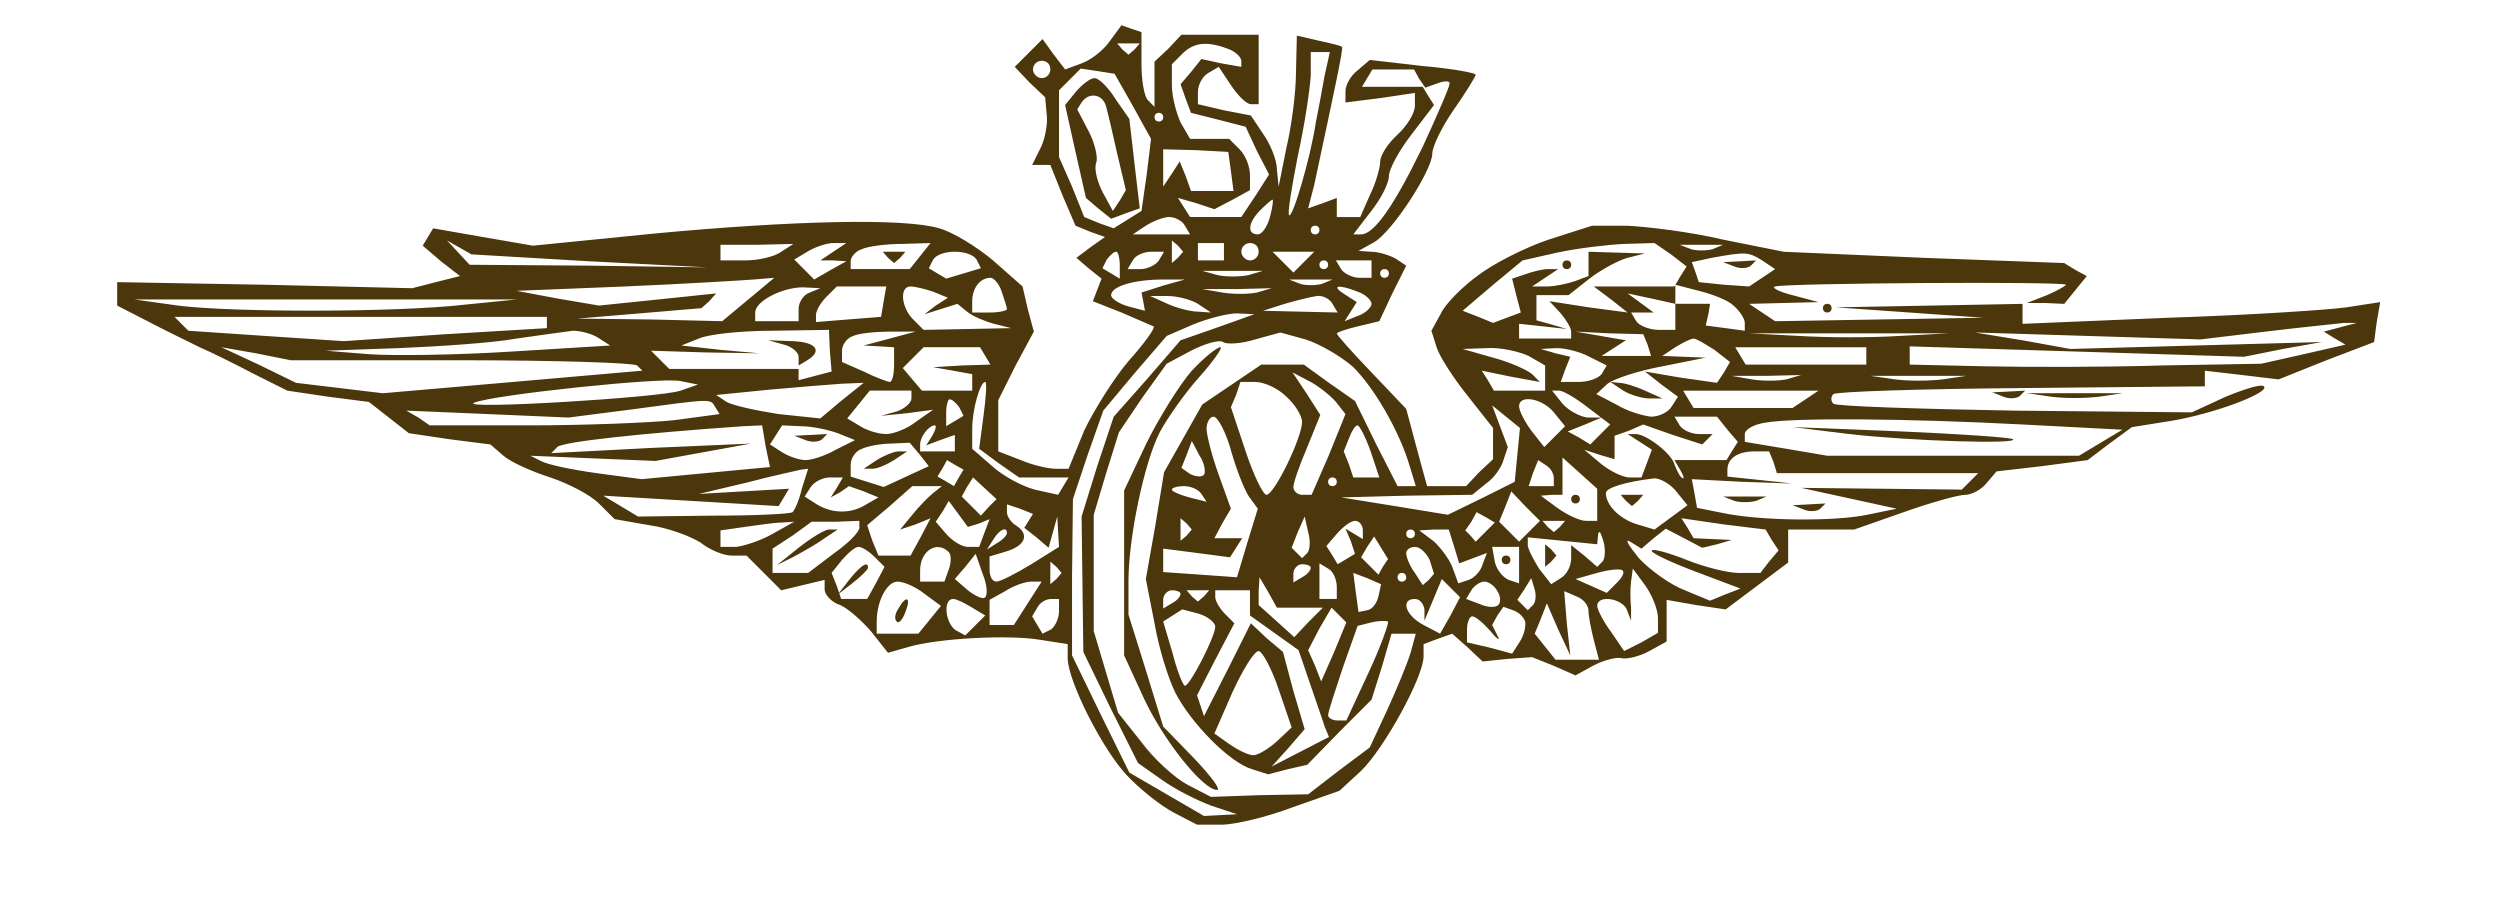 <svg width="288pt" height="106pt" viewBox="0 0 288 106" xmlns="http://www.w3.org/2000/svg">
  <rect x="0" y="0" width="288" height="106" fill="#808080" stroke="none"/>
  <g transform="translate(0,106) scale(0.1,-0.1)" fill="#ffffff" stroke="none">
    <path d="M0 530 l0 -530 1440 0 1440 0 0 530 0 530 -1440 0 -1440 0 0 -530z
m1314 501 l6 -8 71 5 71 5 51 -11 c29 -6 87 -18 129 -28 l77 -16 -24 -47 c-14
-25 -25 -52 -25 -59 0 -7 -14 -31 -31 -52 l-31 -39 13 -30 c8 -17 18 -31 23
-31 4 0 24 13 42 30 l34 29 52 16 52 15 55 0 c31 0 92 -6 136 -14 l80 -14 150
-7 150 -7 12 -10 13 -10 -6 -24 -6 -24 78 0 c43 0 115 5 160 12 l83 12 25 -12
26 -12 0 -14 0 -15 -37 -30 -37 -31 -36 -6 c-19 -4 -59 -20 -89 -35 l-54 -29
-32 0 -33 0 -11 -14 -12 -14 -52 -12 c-29 -6 -66 -18 -84 -26 -17 -8 -38 -14
-48 -14 -9 0 -28 -6 -43 -14 -15 -8 -46 -18 -67 -22 l-40 -7 -45 -38 -46 -39
-31 -6 -32 -6 -5 -14 c-3 -7 -20 -20 -37 -30 l-33 -16 -55 -2 c-31 0 -79 2
-107 7 l-50 7 -24 -49 -23 -50 -31 -32 -32 -31 -64 -24 c-36 -13 -75 -24 -88
-24 l-22 0 -39 24 c-21 14 -53 42 -70 63 l-32 38 -11 40 c-7 22 -17 43 -23 47
l-10 8 -108 0 -109 0 -28 30 -29 31 -103 35 -102 34 -41 27 c-38 26 -86 46
-182 78 -23 7 -52 20 -65 28 -13 9 -49 20 -80 27 l-57 11 -33 22 c-18 13 -52
28 -74 35 -23 7 -53 21 -68 33 l-26 20 0 19 0 18 17 7 18 6 146 -7 147 -7 27
7 27 7 -6 24 -6 24 17 9 18 9 65 -8 65 -9 187 17 186 16 67 -18 67 -18 28 -23
28 -24 10 -28 10 -28 -20 -58 -20 -58 11 -24 11 -24 15 0 15 0 0 14 c0 7 11
34 25 60 14 26 25 56 25 67 l0 20 -14 5 -15 6 -6 39 c-4 21 -11 41 -16 45 -5
3 -9 12 -9 21 l0 17 -20 21 -20 21 12 31 11 30 -22 29 -22 28 21 20 20 20 12
-12 c7 -7 21 -12 33 -12 l20 0 13 20 12 20 14 0 c8 0 17 -4 20 -9z" />
    <path d="M1589 674 l-14 -26 25 -22 25 -21 19 -42 19 -43 19 0 18 0 0 21 0 21
-30 30 -30 30 -6 39 -7 39 -12 0 -12 0 -14 -26z" />
  </g>
  <g transform="translate(0,106) scale(0.1,-0.1)" fill="#ffffff" stroke="none">
    <path d="M1256 1028 l-15 -22 -26 14 -26 14 -16 -10 c-9 -6 -21 -18 -27 -27
l-10 -16 22 -31 23 -30 -15 -29 -15 -28 24 -23 25 -23 0 -17 c0 -9 3 -20 8
-24 4 -4 7 -11 8 -14 0 -4 4 -20 9 -37 l8 -30 16 -11 15 -12 -26 -53 c-14 -30
-28 -61 -30 -69 l-5 -15 -11 21 -11 21 21 61 20 61 -18 37 -19 38 -25 18 -25
18 -67 17 -67 17 -188 -16 -188 -17 -69 9 -68 9 -20 -10 -20 -11 5 -23 4 -24
-14 -5 c-19 -8 -154 -6 -223 3 l-55 6 -39 -6 -38 -6 -9 -14 c-5 -8 -9 -18 -9
-22 0 -5 13 -21 28 -37 l29 -28 44 -13 c24 -7 59 -23 77 -36 l33 -22 57 -11
c31 -7 67 -18 80 -27 13 -8 42 -21 65 -28 96 -32 144 -52 182 -78 l41 -27 102
-34 103 -35 29 -31 28 -30 109 0 108 0 10 -8 c6 -4 16 -25 23 -47 l11 -40 32
-38 c17 -21 49 -49 70 -63 l39 -24 32 0 33 0 65 24 64 24 32 31 31 32 23 49
23 50 26 -7 c14 -4 62 -7 106 -7 l80 0 33 17 c18 10 35 24 38 31 l5 14 32 6
31 6 46 39 45 38 40 7 c21 4 52 14 67 22 15 8 34 14 43 14 10 0 31 6 48 14 18
8 55 20 84 26 l52 12 12 14 11 14 33 0 32 0 54 29 c30 15 71 31 92 35 l37 7
41 39 41 38 -12 21 -11 21 -25 6 -25 6 -52 -6 c-29 -4 -98 -9 -153 -13 l-102
-6 5 25 5 24 -14 11 -13 11 -145 7 -145 6 -85 15 -85 14 -66 0 -65 0 -52 -15
-52 -16 -33 -28 -32 -29 -11 23 -11 24 27 33 c15 18 30 46 34 61 4 16 18 47
32 69 14 22 24 41 22 43 -2 1 -39 10 -83 19 -44 9 -100 21 -125 26 -25 6 -74
11 -110 12 l-66 2 -11 -7 -12 -7 -6 10 -6 10 -24 0 -24 0 -15 -22z m44 -43 c0
-3 -2 -5 -5 -5 -3 0 -5 2 -5 5 0 3 2 5 5 5 3 0 5 -2 5 -5z m140 -20 c0 -3 -2
-5 -5 -5 -3 0 -5 2 -5 5 0 3 2 5 5 5 3 0 5 -2 5 -5z m-90 -60 c0 -3 -2 -5 -5
-5 -3 0 -5 2 -5 5 0 3 2 5 5 5 3 0 5 -2 5 -5z m0 -75 c0 -5 -4 -10 -10 -10 -5
0 -10 5 -10 10 0 6 5 10 10 10 6 0 10 -4 10 -10z m-322 -36 c-3 -3 -29 -6 -57
-7 l-50 -1 -7 7 -7 7 63 0 c35 0 61 -2 58 -6z m395 -1 c-7 -2 -21 -2 -30 0
l-18 5 30 0 30 0 -12 -5z m77 -3 l0 -10 -15 0 -15 0 0 10 0 10 15 0 15 0 0
-10z m54 -5 l5 -15 -19 0 -19 0 5 15 c4 8 10 15 14 15 4 0 10 -7 14 -15z
m-257 -2 l-7 -6 -7 6 -6 7 13 0 13 0 -6 -7z m-499 -10 c-16 -2 -40 -2 -55 0
l-28 4 55 0 55 0 -27 -4z m109 -30 l-7 -6 0 13 0 13 7 -6 6 -7 -6 -7z m1191
10 c-10 -2 -26 -2 -35 0 l-18 5 35 0 35 0 -17 -5z m-1523 -13 l20 -9 -27 0
-28 -1 0 10 c0 6 3 10 8 9 4 0 16 -4 27 -9z m255 5 c0 -3 -2 -5 -5 -5 -3 0 -5
2 -5 5 0 3 2 5 5 5 3 0 5 -2 5 -5z m547 -12 l-7 -6 0 13 0 13 7 -6 6 -7 -6 -7z
m101 -8 c-3 -3 -9 2 -12 12 l-7 18 12 -12 c7 -7 10 -15 7 -18z m810 18 c-27
-2 -69 -2 -95 0 l-48 3 95 0 95 0 -47 -3z m-1178 -18 c0 -3 -2 -5 -5 -5 -3 0
-5 2 -5 5 0 3 2 5 5 5 3 0 5 -2 5 -5z m-920 -30 c0 -3 -2 -5 -5 -5 -3 0 -5 2
-5 5 0 3 2 5 5 5 3 0 5 -2 5 -5z m467 -2 l-7 -6 -7 6 -6 7 13 0 13 0 -6 -7z
m693 2 c0 -3 -2 -5 -5 -5 -3 0 -5 2 -5 5 0 3 2 5 5 5 3 0 5 -2 5 -5z m370 -18
l25 -4 -32 -2 -33 -1 0 -12 0 -13 -9 14 -9 14 5 14 5 14 12 -10 c6 -5 22 -11
36 -14z m110 18 c0 -3 -2 -5 -5 -5 -3 0 -5 2 -5 5 0 3 2 5 5 5 3 0 5 -2 5 -5z
m117 -12 l-7 -6 0 13 0 13 7 -6 6 -7 -6 -7z m370 11 c-3 -3 -12 -4 -19 -1
l-13 5 19 1 19 1 -6 -6z m410 -11 l-7 -6 0 13 0 13 7 -6 6 -7 -6 -7z m-1547 2
c0 -3 -2 -5 -5 -5 -3 0 -5 2 -5 5 0 3 2 5 5 5 3 0 5 -2 5 -5z m280 0 c0 -3 -2
-5 -5 -5 -3 0 -5 2 -5 5 0 3 2 5 5 5 3 0 5 -2 5 -5z m63 -2 c-7 -2 -19 -2 -25
0 l-13 5 25 0 25 0 -12 -5z m101 -32 l6 -34 -19 17 -20 18 12 19 c6 10 12 17
13 16 0 -1 4 -17 8 -36z m-861 22 l-23 -4 0 -9 0 -9 -15 5 c-8 4 -15 10 -15
15 l0 9 38 -1 37 -2 -22 -4z m1504 0 l-7 -6 -7 6 -6 7 13 0 13 0 -6 -7z
m-1097 -12 c0 -6 -4 -12 -9 -15 l-9 -6 -6 15 -5 15 14 0 15 0 0 -9z m-800 -6
c0 -3 -2 -5 -5 -5 -3 0 -5 2 -5 5 0 3 2 5 5 5 3 0 5 -2 5 -5z m1820 -5 l0 -10
-15 0 -15 0 0 10 0 10 15 0 15 0 0 -10z m-490 -20 c0 -5 -2 -10 -4 -10 -3 0
-8 5 -11 10 l-6 10 10 0 c6 0 11 -4 11 -10z m438 -7 c-10 -2 -28 -2 -40 0
l-23 4 40 0 40 1 -17 -5z m392 2 c0 -3 -2 -5 -5 -5 -3 0 -5 2 -5 5 0 3 2 5 5
5 3 0 5 -2 5 -5z m-1710 -10 c0 -3 -2 -5 -5 -5 -3 0 -5 2 -5 5 0 3 2 5 5 5 3
0 5 -2 5 -5z m-360 -20 c0 -3 -2 -5 -5 -5 -3 0 -5 2 -5 5 0 3 2 5 5 5 3 0 5
-2 5 -5z m70 0 c0 -3 -2 -5 -5 -5 -3 0 -5 2 -5 5 0 3 2 5 5 5 3 0 5 -2 5 -5z
m1160 -56 c0 -5 -4 -9 -8 -9 -5 0 -16 17 -25 38 l-17 37 25 -28 c14 -15 25
-32 25 -38z m-720 36 c0 -3 -2 -5 -5 -5 -3 0 -5 2 -5 5 0 3 2 5 5 5 3 0 5 -2
5 -5z m900 0 c0 -3 -2 -5 -5 -5 -3 0 -5 2 -5 5 0 3 2 5 5 5 3 0 5 -2 5 -5z
m-1240 -19 c0 -2 -9 -6 -20 -9 l-20 -5 -6 9 -5 9 25 0 c14 0 26 -2 26 -4z
m1180 -11 c0 -3 -2 -5 -5 -5 -3 0 -5 2 -5 5 0 3 2 5 5 5 3 0 5 -2 5 -5z m-840
-20 c0 -3 -2 -5 -5 -5 -3 0 -5 2 -5 5 0 3 2 5 5 5 3 0 5 -2 5 -5z m1140 0 c0
-3 -2 -5 -5 -5 -3 0 -5 2 -5 5 0 3 2 5 5 5 3 0 5 -2 5 -5z m-1313 -31 c-3 -3
-12 -4 -19 -1 l-13 5 19 1 19 1 -6 -6z m393 -9 c0 -3 -2 -5 -5 -5 -3 0 -5 2
-5 5 0 3 2 5 5 5 3 0 5 -2 5 -5z m350 -9 c0 -8 -4 -17 -9 -20 l-9 -6 -4 12 -4
12 -17 -7 -17 -6 0 -40 0 -40 18 -4 17 -5 -18 -1 -18 -1 -5 15 -6 15 -15 0
-15 0 6 16 c3 9 9 26 12 39 l6 24 31 4 c18 2 35 5 40 5 4 1 7 -4 7 -12z m-313
-2 c-3 -3 -12 -4 -19 -1 l-13 5 19 1 19 1 -6 -6z m136 -1 l-13 -5 0 -15 0 -16
-6 6 -6 6 5 16 6 15 13 -1 13 -1 -12 -5z m30 -23 c-3 -11 -7 -20 -9 -20 -2 0
-4 9 -4 20 l0 20 9 0 9 0 -5 -20z m216 -5 l3 -19 -16 16 c-9 9 -16 20 -16 23
0 4 6 5 13 3 6 -3 14 -13 16 -23z m-562 -42 l-7 -6 -7 6 -6 7 13 0 13 0 -6 -7z
m560 -40 l-7 -6 0 13 0 13 7 -6 6 -7 -6 -7z m183 12 c0 -3 -2 -5 -5 -5 -3 0
-5 2 -5 5 0 3 2 5 5 5 3 0 5 -2 5 -5z m-350 -250 c0 -3 -2 -5 -5 -5 -3 0 -5 2
-5 5 0 3 2 5 5 5 3 0 5 -2 5 -5z" />
  </g>
  <g transform="translate(0,106) scale(0.1,-0.1)" fill="#4c360b" stroke="none">
    <path d="M1278 1012 c-7 -10 -21 -21 -32 -25 l-19 -7 -13 17 -13 18 -16 -16
-16 -16 17 -18 18 -17 2 -22 c1 -11 -3 -29 -8 -38 l-9 -18 11 0 10 0 14 -35
15 -35 17 -7 17 -6 -17 -12 -16 -12 14 -12 15 -12 -5 -13 -5 -13 33 -13 c18
-8 35 -15 37 -16 2 -2 -11 -20 -29 -40 -17 -20 -40 -57 -51 -80 l-18 -44 -15
0 c-8 0 -26 4 -40 10 l-26 10 0 29 0 30 20 40 21 39 -7 26 -6 26 -34 30 c-19
16 -47 33 -62 37 -40 12 -168 9 -328 -6 l-140 -14 -58 10 -57 10 -6 -10 -6
-10 21 -18 22 -17 -28 -7 -27 -7 -170 4 -170 3 0 -14 0 -13 35 -18 c19 -10 46
-23 60 -30 14 -6 42 -20 63 -31 l38 -19 47 -7 47 -6 23 -18 23 -18 47 -7 47
-6 15 -13 c8 -7 32 -18 54 -25 21 -7 46 -20 56 -30 l18 -18 40 -7 c22 -3 48
-13 59 -20 10 -8 26 -15 36 -15 l17 0 20 -20 20 -20 25 6 25 6 0 -11 c0 -6 8
-15 18 -18 9 -4 25 -18 36 -31 l19 -24 21 6 c35 11 119 15 154 9 l32 -5 0 -17
c1 -27 40 -104 68 -134 15 -16 39 -35 54 -43 l27 -14 28 0 c16 0 53 9 82 20
l54 19 25 23 c26 25 72 108 72 132 l0 14 16 6 17 6 18 -16 17 -16 29 3 28 2
25 -10 25 -11 20 11 c11 6 26 10 32 9 7 -2 22 2 33 8 l20 11 0 24 0 24 34 -6
34 -5 36 27 36 27 0 19 0 19 38 0 38 0 57 20 c31 11 63 20 71 20 7 0 19 6 25
14 l11 13 52 6 53 7 25 19 26 19 44 7 c50 8 116 33 108 40 -3 3 -22 -3 -44
-12 l-39 -18 -204 2 c-112 2 -206 5 -209 8 -3 3 -3 8 0 11 4 3 101 6 217 7
l211 2 0 9 0 9 43 -5 42 -5 55 22 55 21 3 23 4 23 -39 -6 c-21 -3 -113 -9
-205 -12 l-168 -7 0 12 0 11 -107 -2 -108 -2 85 -6 85 -6 -120 -2 -120 -2 -15
10 -15 10 40 1 40 1 -30 8 c-16 4 -25 9 -20 10 14 4 335 6 335 2 0 -1 -10 -7
-22 -12 l-23 -9 21 0 22 -1 13 16 13 16 -13 7 -13 8 -161 6 -162 7 -70 14
c-38 9 -88 15 -111 16 l-40 0 -50 -16 c-27 -9 -64 -28 -81 -41 -18 -13 -38
-33 -43 -44 l-11 -20 6 -19 c3 -10 19 -35 35 -55 l30 -38 0 -18 0 -18 -16 -15
-15 -16 -23 0 -22 0 -12 44 -12 45 -40 42 c-22 23 -40 43 -40 45 0 1 11 5 24
8 l25 6 15 32 16 32 -12 8 c-7 4 -20 8 -28 8 l-15 1 18 10 c21 12 67 83 67
102 0 8 11 31 25 51 14 20 25 38 25 40 0 2 -27 7 -61 10 l-61 7 -14 -12 c-8
-6 -14 -17 -14 -24 l0 -13 40 5 40 6 0 -15 c0 -8 -9 -23 -20 -33 -11 -10 -20
-24 -20 -31 0 -7 -5 -25 -12 -39 l-11 -25 -14 0 -13 0 0 11 0 11 -16 -6 -17
-6 7 27 c22 103 34 158 32 159 0 1 -12 4 -26 7 l-26 6 -1 -42 c0 -23 -5 -62
-11 -87 l-9 -45 -2 20 c0 11 -8 30 -16 41 l-14 21 -31 6 -30 7 0 14 c0 8 5 18
12 22 l12 7 14 -21 c8 -12 18 -22 23 -22 l9 0 0 40 0 40 -44 0 -45 0 -15 -16
-16 -15 0 -26 0 -26 -7 7 c-5 4 -8 24 -8 43 l0 36 -12 4 -11 4 -14 -19z m29
-9 l-7 -6 -7 6 -6 7 13 0 13 0 -6 -7z m107 1 c9 -3 16 -10 16 -14 l0 -7 -23 4
-23 5 -12 -15 -12 -14 6 -17 6 -16 32 -8 31 -8 13 -28 14 -27 -16 -25 -16 -24
-30 0 -29 0 -7 11 -7 11 21 -6 21 -7 21 11 20 11 0 17 c0 10 -5 23 -12 30
l-12 12 -23 0 -22 0 -11 19 c-5 11 -10 30 -10 43 l0 24 12 12 c13 13 28 15 52
6z m112 -31 c-3 -16 -7 -39 -10 -53 -6 -41 -27 -112 -31 -108 -2 2 3 32 10 68
8 36 14 77 15 93 l0 27 11 0 11 0 -6 -27z m-316 7 c0 -5 -4 -10 -10 -10 -5 0
-10 5 -10 10 0 6 5 10 10 10 6 0 10 -4 10 -10z m95 -42 l21 -38 -5 -41 -6 -42
-16 -10 -16 -10 -17 6 -17 7 -14 35 -15 34 0 39 0 38 12 12 13 13 20 -3 19 -3
21 -37z m330 31 l7 -10 14 5 c8 3 14 3 14 0 0 -4 -14 -36 -31 -73 -33 -68 -56
-101 -71 -101 l-9 0 20 26 c12 15 21 33 21 41 0 8 12 30 26 48 l26 34 -7 11
-6 10 -35 0 -35 0 6 10 6 10 24 0 24 0 6 -11z m-295 -44 c0 -3 -2 -5 -5 -5 -3
0 -5 2 -5 5 0 3 2 5 5 5 3 0 5 -2 5 -5z m78 -62 l3 -23 -24 0 -25 0 -6 17 -7
17 -9 -14 -10 -15 0 22 0 21 38 -1 37 -2 3 -22z m45 -53 c-3 -11 -9 -20 -14
-20 -13 0 -11 14 3 28 7 7 13 12 14 12 1 0 0 -9 -3 -20z m-98 -10 l6 -10 -33
0 -33 0 15 10 c8 5 20 10 27 10 6 0 15 -4 18 -10z m155 -5 c0 -3 -2 -5 -5 -5
-3 0 -5 2 -5 5 0 3 2 5 5 5 3 0 5 -2 5 -5z m-841 -36 l136 -7 -137 2 -137 1
-13 14 -13 14 14 -8 14 -8 136 -8z m221 11 c-8 -6 -27 -10 -42 -10 l-28 0 0 9
0 9 42 0 42 1 -14 -9z m60 0 l-15 -10 15 0 15 -1 -18 -10 -19 -11 -11 11 -12
12 15 9 c8 5 22 10 30 10 l15 0 -15 -10z m100 -5 l-12 -15 -34 0 -34 0 0 9 c0
5 6 12 13 14 6 3 27 6 46 6 l33 1 -12 -15z m297 -2 l-7 -6 0 13 0 13 7 -6 6
-7 -6 -7z m53 7 l0 -10 -15 0 -15 0 0 10 0 10 15 0 15 0 0 -10z m40 0 c0 -5
-4 -10 -10 -10 -5 0 -10 5 -10 10 0 6 5 10 10 10 6 0 10 -4 10 -10z m475 -3
l18 -14 -7 -11 -7 -12 -47 0 -46 0 20 -15 19 -15 -45 6 -45 7 13 -14 c6 -7 12
-17 12 -21 l0 -8 -30 0 -30 0 0 9 0 8 28 -3 27 -3 -17 5 -18 5 0 15 0 14 19 0
18 0 24 19 c13 10 33 21 44 24 l20 5 -32 1 -33 1 0 -14 0 -14 -16 -6 c-9 -3
-23 -6 -32 -6 l-17 0 15 10 15 10 -12 0 c-6 0 -18 -3 -26 -6 l-15 -5 5 -20 5
-19 -16 -6 -16 -6 -17 7 -18 7 34 29 35 29 40 9 c23 5 57 9 77 10 l35 1 19
-13z m48 6 c-7 -2 -19 -2 -25 0 l-13 5 25 0 25 0 -12 -5z m-848 -12 l5 -10
-20 -6 -20 -6 -10 6 -10 6 5 10 c8 12 42 12 50 0z m165 -7 l0 -15 -10 6 -10 6
5 10 c4 5 8 9 11 9 2 0 4 -7 4 -16z m45 6 c-3 -5 -13 -10 -21 -10 l-15 0 6 10
c3 6 13 10 21 10 l15 0 -6 -10z m167 -2 l-12 -12 -12 12 -12 12 24 0 24 0 -12
-12z m528 2 l15 -10 -15 -10 -15 -10 -29 2 -29 3 -4 12 -4 11 23 5 c39 7 42 7
58 -3z m-500 -5 c0 -3 -2 -5 -5 -5 -3 0 -5 2 -5 5 0 3 2 5 5 5 3 0 5 -2 5 -5z
m50 -5 l0 -10 -14 0 c-8 0 -18 5 -21 10 l-6 10 20 0 21 0 0 -10z m-142 -7
c-10 -2 -26 -2 -35 0 l-18 5 35 0 35 0 -17 -5z m162 2 c0 -3 -2 -5 -5 -5 -3 0
-5 2 -5 5 0 3 2 5 5 5 3 0 5 -2 5 -5z m-738 -30 l-30 -25 -83 2 -84 1 72 6 71
6 9 8 8 9 -67 -7 -68 -7 -47 8 -48 9 125 5 c69 3 135 7 148 8 l24 2 -30 -25z
m292 9 c3 -9 6 -18 6 -20 0 -2 -9 -4 -20 -4 l-20 0 0 13 c0 15 9 27 21 27 4 0
10 -7 13 -16z m186 7 l-25 -8 2 -10 2 -11 -19 5 c-11 3 -20 9 -20 13 0 10 26
18 60 18 l25 0 -25 -7z m183 2 c-7 -2 -19 -2 -25 0 l-13 5 25 0 25 0 -12 -5z
m-590 -10 c-7 -2 -13 -11 -13 -19 l0 -14 -25 0 -25 0 0 10 c0 13 31 29 55 29
l20 -1 -12 -5z m85 -10 l-3 -18 -38 -3 -37 -3 0 8 c0 5 5 14 12 21 l12 12 29
0 28 0 -3 -17z m57 11 l17 -7 -14 -9 -13 -10 19 6 19 6 11 -9 c6 -5 20 -11 31
-14 l20 -5 -50 -1 -51 -1 -12 12 c-14 14 -16 38 -3 38 5 0 17 -3 26 -6z m373
-1 c-10 -2 -28 -2 -40 0 l-23 4 40 0 40 1 -17 -5z m116 1 c9 -3 16 -10 16 -14
0 -4 -7 -11 -16 -14 l-15 -6 7 11 7 11 -14 9 c-16 10 -8 12 15 3z m433 -16 c7
-6 13 -15 13 -20 l0 -9 -22 3 -23 3 3 13 2 12 -20 0 -20 0 0 -15 0 -15 -19 0
c-11 0 -23 5 -26 10 l-6 10 13 0 13 0 -15 11 -15 11 28 -6 27 -6 0 11 0 11 27
-7 c16 -4 34 -11 40 -17z m-1462 1 c-79 -9 -267 -9 -330 -1 l-50 7 220 0 220
0 -60 -6z m845 1 l15 -10 -15 1 c-8 0 -24 4 -35 9 l-20 9 20 0 c11 0 27 -4 35
-9z m155 0 l6 -10 -43 1 -43 1 25 8 c14 4 30 8 37 9 6 1 15 -3 18 -9z m-905
-21 l0 -7 -117 -7 -117 -8 -90 6 -89 6 -8 8 -8 8 215 0 214 0 0 -6z m773 -6
l-43 -15 -38 -44 -39 -44 -19 -57 -18 -58 1 -78 1 -78 31 -64 32 -64 27 -19
c15 -11 41 -24 57 -30 l30 -10 -19 -1 -19 -1 -43 25 -43 25 -33 67 -33 68 0
90 1 90 17 51 18 51 36 43 37 43 30 13 c17 7 40 13 51 13 l20 -1 -42 -15z
m1293 0 l-19 -5 13 -8 12 -7 -48 -11 -49 -11 -115 -2 c-63 -2 -154 -2 -202 -1
l-88 2 0 10 0 11 193 -6 192 -6 45 9 45 8 -145 -4 -145 -4 -55 10 -55 9 130
-4 130 -4 75 9 c41 5 82 9 90 10 l15 0 -19 -5z m-2007 -12 l14 -9 -114 -7
c-63 -4 -136 -5 -164 -3 l-50 4 85 3 c47 2 108 6 135 11 28 4 57 8 65 9 8 0
21 -3 29 -8z m267 -15 l2 -24 -19 -5 -19 -5 0 6 0 7 -74 0 -75 0 -10 10 -11
11 63 -2 62 -1 -45 4 -45 5 20 8 c11 5 49 9 85 9 l65 1 1 -24z m69 14 l-30 -8
18 -1 17 -1 0 -20 c0 -11 -2 -20 -5 -20 -2 0 -16 5 -30 12 l-25 11 0 13 c0 7
6 15 13 17 6 3 26 5 42 5 l30 0 -30 -8z m533 -32 c24 -23 54 -74 66 -115 l7
-23 -10 0 -11 0 -25 49 -24 49 -30 21 -29 21 -25 0 -24 0 -34 -23 -34 -23 -22
-39 -22 -39 -10 -61 -11 -62 10 -51 c5 -29 16 -64 24 -80 18 -35 62 -80 88
-88 l19 -6 23 6 22 5 37 38 37 37 12 38 11 38 14 0 14 0 -6 -22 c-4 -13 -16
-42 -27 -66 l-20 -43 -36 -27 -35 -27 -56 -1 -56 -2 -27 14 c-15 8 -39 30 -53
49 l-27 34 -14 47 -14 47 0 67 0 67 14 47 15 48 27 40 28 39 28 15 c16 8 32
13 37 10 4 -3 21 -2 37 3 l29 8 29 -8 c16 -5 40 -19 54 -31z m340 25 l4 -13
-29 0 -28 0 14 9 14 9 -29 5 -29 5 39 -2 39 -1 5 -12z m290 10 c-32 -2 -84 -2
-115 0 l-58 3 115 0 115 0 -57 -3z m-213 -16 l18 -14 -7 -12 -8 -12 -42 6 -41
7 19 -15 19 -14 -7 -11 c-4 -7 -15 -12 -24 -12 -9 1 -27 6 -40 14 l-23 12 13
12 c8 6 36 15 63 20 l50 10 -25 1 -25 1 15 10 c8 5 18 10 21 10 3 0 13 -6 24
-13z m-1443 -12 c108 0 199 -3 202 -6 l6 -6 -149 -13 -150 -13 -50 6 -50 6
-43 21 -43 20 40 -7 40 -8 197 0z m603 5 l6 -10 -33 -1 -33 -2 23 -4 22 -4 0
-10 0 -9 -29 0 -29 0 -11 13 -11 13 12 12 12 12 32 0 33 0 6 -10z m626 0 l19
-11 0 -14 0 -15 -29 0 -30 0 -7 12 -7 11 34 -7 33 -6 -9 9 c-6 5 -26 14 -45
19 l-35 10 28 1 c16 1 37 -4 48 -9z m70 -1 l20 -10 -6 -10 c-4 -5 -15 -9 -27
-9 l-20 0 5 14 6 15 -17 4 -17 5 18 1 c10 0 27 -4 38 -10z m319 1 l0 -10 -69
0 -70 0 -6 10 -6 10 75 0 76 0 0 -10z m-1366 -40 c-22 -8 -255 -22 -238 -14
20 9 218 30 238 25 l20 -4 -20 -7z m755 -13 l11 -14 -19 -47 -20 -46 -11 0
c-5 0 -10 4 -10 9 0 5 7 25 16 46 l15 37 -16 25 -16 24 19 -10 c10 -5 24 -16
31 -24z m519 26 c-10 -2 -28 -2 -40 0 l-23 4 40 0 40 1 -17 -5z m180 0 c-16
-2 -40 -2 -55 0 l-28 4 55 0 55 0 -27 -4z m-1268 -24 l-25 -21 -48 5 c-26 4
-53 10 -60 14 l-12 8 60 6 c33 3 71 6 85 7 l25 1 -25 -20z m163 -18 l-5 -38
23 -17 23 -16 29 0 28 0 -6 -10 -6 -10 -27 6 c-15 4 -37 16 -49 27 l-23 20 0
23 c0 22 9 54 15 54 2 0 1 -17 -2 -39z m349 22 c10 -9 18 -22 18 -29 0 -18
-32 -84 -41 -84 -4 0 -15 23 -24 50 l-17 51 6 14 5 15 17 0 c10 0 26 -7 36
-17z m-432 -2 c0 -5 -8 -12 -17 -15 l-18 -5 30 3 30 4 -20 -14 c-10 -8 -26
-14 -34 -14 -9 0 -22 4 -30 9 l-15 9 13 16 13 16 24 0 24 0 0 -9z m780 -11
l25 -19 -12 -12 -11 -11 -13 8 -13 7 20 8 19 8 -16 0 c-9 1 -22 8 -29 16 l-12
15 8 0 c5 0 20 -9 34 -20z m250 10 l-15 -10 -57 0 -57 0 -6 10 -6 10 78 0 78
0 -15 -10z m-1256 -9 l5 -8 -52 -7 c-28 -3 -104 -6 -167 -6 l-115 0 -13 9 -14
8 94 -4 93 -4 70 9 c97 13 93 13 99 3z m281 0 l5 -10 -10 -6 -10 -6 0 15 c0 9
2 16 4 16 3 0 7 -4 11 -9z m685 -6 l13 -16 -12 -12 -12 -12 -15 19 c-8 11 -14
23 -14 28 0 14 27 9 40 -7z m-42 -49 l-3 -31 -38 -19 -39 -19 -61 10 -62 10
76 2 75 1 16 13 c9 6 18 19 20 27 l5 15 -9 24 -9 24 16 -13 16 -13 -3 -31z
m-329 2 c7 -24 17 -48 22 -53 l8 -11 -12 -39 -12 -40 -42 3 -43 3 0 14 0 13
39 -5 38 -5 7 11 7 11 -16 0 -16 0 9 17 10 17 -14 39 c-8 22 -14 46 -14 53 0
8 4 14 8 14 5 0 15 -19 21 -42z m571 27 l12 -14 -7 -11 -6 -10 -30 0 -30 0 7
-12 c4 -7 5 -11 1 -8 -3 3 -6 10 -8 15 -3 12 -31 34 -44 35 l-10 0 14 -9 14
-9 -6 -16 -6 -16 -14 0 c-7 0 -22 7 -33 16 l-19 16 18 -6 17 -5 0 13 0 14 17
6 16 7 34 -12 34 -11 6 6 6 6 -16 0 c-9 0 -19 5 -22 10 l-6 10 24 0 25 0 12
-15z m340 6 l115 -6 -25 -15 -25 -15 -145 0 -145 0 -47 8 -48 8 0 9 c0 5 10
11 23 13 32 6 163 5 297 -2z m-1448 -25 l5 -24 -74 -7 -74 -7 -52 7 c-29 4
-57 10 -64 14 l-12 6 72 -3 72 -3 55 10 55 10 -115 -5 -115 -6 7 7 c5 6 98 16
214 24 l22 1 4 -24z m83 15 l20 -8 -22 -11 c-12 -7 -28 -12 -35 -12 -7 0 -19
4 -27 9 l-14 9 7 11 7 11 22 -1 c12 0 31 -4 42 -8z m109 -3 l-7 -11 16 6 17 6
0 -9 0 -10 -20 0 -20 0 0 8 c0 9 10 22 17 22 2 0 1 -5 -3 -12z m505 -18 l10
-30 -15 0 -15 0 -5 15 -6 15 6 15 c3 8 7 15 10 15 2 0 9 -13 15 -30z m-520 -3
l11 -14 -26 -12 -26 -12 -19 6 -19 6 0 14 c0 7 6 16 13 18 6 3 22 6 33 6 l22
1 11 -13z m328 -24 c-3 -3 -10 -2 -16 1 l-10 7 6 15 6 16 9 -17 c6 -9 7 -19 5
-22z m656 15 l4 -13 116 0 116 0 -9 -9 -10 -10 -92 1 -93 1 55 -12 55 -12 -34
-7 c-39 -8 -123 -7 -166 2 l-30 6 -3 17 -3 16 58 -3 58 -2 -37 4 -38 4 0 8 c0
13 12 21 31 21 l17 0 5 -12z m-939 -19 l-5 -9 -10 6 -9 5 6 10 5 9 10 -6 9 -5
-6 -10z m686 0 l0 -9 -15 0 -14 0 5 15 6 15 9 -6 c5 -3 9 -9 9 -15z m50 -31
l0 -18 -13 0 c-7 0 -22 7 -33 15 l-19 14 13 1 12 0 0 22 0 21 20 -18 20 -18 0
-19z m-916 20 c-3 -13 -8 -25 -11 -28 -2 -2 -43 -4 -91 -4 l-87 -1 -20 12 -20
12 101 -6 101 -6 6 10 6 10 -52 -3 -52 -3 55 13 c30 8 59 14 63 15 l8 1 -7
-22z m40 0 l-7 -11 11 6 10 7 17 -6 17 -7 -14 -8 c-17 -11 -39 -11 -57 0 l-14
9 7 11 c4 6 14 11 22 11 l15 0 -7 -12z m175 -22 l-9 -10 -11 11 -11 11 6 11 7
11 14 -13 13 -12 -9 -9z m401 29 c0 -3 -2 -5 -5 -5 -3 0 -5 2 -5 5 0 3 2 5 5
5 3 0 5 -2 5 -5z m391 -11 l13 -16 -19 -14 -19 -14 -20 6 c-20 6 -36 22 -36
36 0 6 22 13 56 17 6 0 18 -6 25 -15z m-856 -2 c-5 -4 -16 -15 -24 -25 l-14
-17 18 6 17 7 -11 -21 -12 -22 -18 0 -19 0 -7 17 -6 18 26 22 26 23 17 0 17 0
-10 -8z m309 -1 l6 -9 -20 5 c-11 3 -20 7 -20 9 0 2 6 4 14 4 8 0 17 -4 20 -9z
m378 -43 l-12 -12 -11 11 -12 12 7 17 7 18 16 -17 17 -17 -12 -12z m-634 9
l12 5 -6 -16 -6 -16 -13 0 c-7 0 -18 7 -25 15 l-12 14 8 12 7 12 11 -15 11
-15 13 4z m57 3 l-5 -8 14 -11 14 -12 5 18 5 18 1 -18 1 -17 -32 -20 c-18 -11
-36 -20 -40 -20 -5 0 -8 6 -8 14 l0 15 20 6 c22 7 26 20 10 30 -5 3 -10 10
-10 15 l0 9 15 -5 15 -6 -5 -8z m526 -13 l-11 -11 -6 7 -6 6 7 10 6 11 11 -6
10 -6 -11 -11z m-821 -2 c-14 -8 -33 -14 -42 -15 l-18 0 0 9 0 10 28 4 c15 2
34 5 42 5 l15 1 -25 -14z m100 7 c0 -5 -13 -18 -30 -30 l-29 -22 -21 0 -20 0
0 14 0 14 23 15 22 16 28 0 27 1 0 -8z m377 -9 l-7 -6 0 13 0 13 7 -6 6 -7 -6
-7z m139 -20 l-6 -6 -6 6 -6 6 7 18 8 18 4 -18 c3 -10 2 -21 -1 -24z m64 26
l0 -10 -10 6 -10 6 6 -14 5 -15 -10 -6 -10 -6 -6 10 -7 11 12 14 c7 8 16 15
21 15 5 0 9 -5 9 -11z m227 4 l-7 -6 -7 6 -6 7 13 0 13 0 -6 -7z m244 -15 l8
-12 -11 -13 -10 -13 -25 0 c-13 0 -40 7 -60 15 -20 8 -38 13 -40 11 -3 -2 20
-13 49 -24 l53 -20 -18 -7 -17 -7 -29 12 c-16 6 -40 23 -53 37 -12 15 -17 23
-10 19 l13 -8 14 12 14 11 21 -11 21 -11 17 4 17 5 -22 1 -22 1 -7 12 -7 11
48 -7 49 -6 7 -12z m-881 8 c0 -3 -5 -8 -12 -12 l-11 -7 7 11 c7 12 16 16 16
8z m470 -1 c0 -3 -2 -5 -5 -5 -3 0 -5 2 -5 5 0 3 2 5 5 5 3 0 5 -2 5 -5z m45
-14 l6 -20 16 6 16 6 -5 -13 c-2 -8 -10 -16 -16 -18 l-12 -4 -7 19 c-4 10 -14
23 -22 30 l-16 12 17 1 17 0 6 -19z m171 -18 l-6 -6 -15 13 -15 12 0 -15 c0
-9 -5 -19 -12 -23 l-11 -7 -14 18 c-7 11 -13 23 -13 27 l0 9 40 -4 40 -4 1 11
c1 6 3 3 6 -7 3 -10 2 -21 -1 -24z m-253 -6 l-5 -9 -10 10 -10 10 7 12 8 12 8
-13 8 -13 -6 -9z m-585 11 l11 -11 -10 -19 -10 -18 -15 0 -15 0 -5 15 -6 15
12 15 c7 8 15 15 19 15 4 0 12 -5 19 -12z m85 6 c3 -3 3 -12 0 -20 l-5 -14
-14 0 -14 0 0 13 c0 22 19 35 33 21z m554 -9 l5 -16 -6 -7 -7 -6 -9 14 c-6 8
-10 18 -10 23 0 4 5 7 10 7 6 0 13 -7 17 -15z m103 -6 l0 -21 -12 4 c-7 3 -14
12 -16 21 l-3 17 15 0 16 0 0 -21z m-615 -37 c-2 -3 -11 1 -20 8 l-15 13 12
14 12 15 8 -23 c5 -12 6 -24 3 -27z m82 21 l-7 -6 0 13 0 13 7 -6 6 -7 -6 -7z
m293 13 c0 -3 -4 -8 -10 -11 l-10 -6 0 10 c0 6 5 11 10 11 6 0 10 -2 10 -4z
m30 -22 l0 -14 -10 0 -10 0 0 21 0 20 10 -6 c6 -3 10 -13 10 -21z m323 5 l-12
-12 -18 8 -18 8 25 7 c14 4 27 5 29 3 3 -2 0 -8 -6 -14z m-275 -16 c-2 -8 -7
-15 -13 -16 l-10 -2 -3 22 -3 23 16 -6 16 -7 -3 -14z m32 22 c0 -3 -2 -5 -5
-5 -3 0 -5 2 -5 5 0 3 2 5 5 5 3 0 5 -2 5 -5z m290 -47 l0 -17 -19 -11 -20
-10 -15 22 c-9 12 -16 26 -16 30 0 13 28 9 34 -4 l5 -13 0 15 c-1 8 -1 22 0
30 l2 15 14 -19 c8 -11 15 -28 15 -38z m-845 28 l19 -14 -13 -16 -13 -16 -24
0 -24 0 0 14 c0 24 12 46 24 46 7 0 21 -6 31 -14z m119 -11 l-16 -25 -14 0
-14 0 0 15 0 14 18 10 c9 6 23 11 30 11 l12 0 -16 -25z m314 -5 l26 0 -17 -17
-16 -17 -21 19 -20 18 0 16 1 16 10 -17 10 -18 27 0z m173 -9 l-12 -21 -19 10
c-21 11 -27 30 -10 30 6 0 10 -6 11 -12 l0 -13 10 24 10 24 10 -10 11 -11 -11
-21z m54 28 c4 -6 4 -13 1 -16 -3 -3 -12 -3 -21 1 l-16 6 6 10 c3 5 10 10 15
10 5 0 12 -5 15 -11z m41 -16 l-6 -6 -6 6 -6 6 8 12 8 13 4 -13 c2 -7 1 -15
-2 -18z m-406 13 c0 -3 -4 -8 -10 -11 l-10 -6 0 10 c0 6 5 11 10 11 6 0 10 -2
10 -4z m27 -3 l-7 -6 -7 6 -6 7 13 0 13 0 -6 -7z m53 -7 l0 -15 28 -20 28 -20
13 -38 c7 -21 15 -43 17 -50 l5 -12 -33 -17 -33 -17 19 21 19 22 -13 44 -12
45 -19 16 -18 17 -27 -54 -27 -53 -4 12 -4 12 21 41 22 42 -11 11 c-6 6 -11
15 -11 19 l0 8 20 0 20 0 0 -14z m390 -10 c0 -6 3 -21 6 -33 l6 -23 -25 0 -25
0 -12 15 -12 15 7 17 7 18 13 -30 14 -30 -4 37 -3 37 14 -6 c8 -3 14 -10 14
-17z m-710 4 l15 -9 -12 -12 -11 -11 -11 6 c-12 8 -15 36 -3 36 4 0 14 -5 22
-10z m100 -4 c0 -8 -4 -17 -9 -21 l-10 -5 -6 10 -6 10 6 10 c3 6 10 10 16 10
l9 0 0 -14z m180 -18 c0 -11 -29 -68 -35 -68 -2 0 -9 17 -14 37 l-11 37 11 7
11 7 19 -5 c10 -3 19 -10 19 -15z m137 -29 l-15 -34 -7 18 -8 18 13 25 14 24
8 -8 9 -9 -14 -34z m220 35 c1 -5 -1 -15 -6 -23 l-9 -14 -26 7 -26 6 0 15 c0
8 3 15 6 15 4 0 13 -8 21 -17 8 -10 12 -12 8 -5 l-6 12 6 11 7 10 11 -4 c6 -2
12 -7 14 -13z m-180 -58 l-26 -56 -10 0 c-6 0 -11 3 -11 6 0 4 8 28 17 55 l17
48 16 4 c8 2 17 2 19 1 1 -2 -8 -28 -22 -58z m-104 -20 l15 -44 -17 -16 c-10
-9 -22 -16 -27 -16 -6 0 -18 6 -28 13 l-17 12 21 48 c12 26 25 47 30 47 4 0
15 -20 23 -44z" />
    <path d="M1240 955 l-13 -16 12 -54 12 -53 14 -12 15 -12 16 6 17 6 -6 51 -6
52 -16 23 c-8 13 -19 24 -24 24 -5 0 -14 -7 -21 -15z m34 -17 c2 -7 8 -32 13
-55 l10 -42 -7 -12 -8 -12 -12 22 c-6 12 -10 27 -7 34 2 6 -2 23 -9 36 l-13
25 5 8 c8 12 24 10 28 -4z" />
    <path d="M1023 763 l7 -6 7 6 6 7 -13 0 -13 0 6 -7z" />
    <path d="M1800 755 c0 -3 2 -5 5 -5 3 0 5 2 5 5 0 3 -2 5 -5 5 -3 0 -5 -2 -5
-5z" />
    <path d="M1998 753 c7 -3 16 -2 19 1 l6 6 -19 -1 -19 -1 13 -5z" />
    <path d="M903 663 c9 -2 17 -9 17 -14 l0 -10 10 6 c18 11 10 21 -17 22 l-28 1
18 -5z" />
    <path d="M1373 633 c-14 -16 -37 -53 -52 -83 l-26 -55 0 -95 0 -95 23 -50 c23
-49 68 -105 84 -105 5 0 -7 16 -27 37 l-35 36 -20 65 -20 64 0 39 c0 49 18
136 36 171 8 15 28 44 45 63 17 19 28 35 25 35 -4 0 -19 -12 -33 -27z" />
    <path d="M1870 610 c8 -5 22 -9 30 -9 l15 0 -20 9 c-11 5 -24 9 -30 9 l-10 1
15 -10z" />
    <path d="M2130 560 c70 -8 196 -12 189 -6 -2 2 -60 6 -129 9 l-125 5 65 -8z" />
    <path d="M928 553 c7 -3 16 -2 19 1 l6 6 -19 -1 -19 -1 13 -5z" />
    <path d="M1010 530 l-15 -10 10 0 c6 0 17 5 25 10 l15 10 -10 0 c-5 0 -17 -5
-25 -10z" />
    <path d="M1998 483 c6 -2 18 -2 25 0 l12 5 -25 0 -25 0 13 -5z" />
    <path d="M2078 473 c7 -3 16 -2 19 1 l6 6 -19 -1 -19 -1 13 -5z" />
    <path d="M1810 485 c0 -3 2 -5 5 -5 3 0 5 2 5 5 0 3 -2 5 -5 5 -3 0 -5 -2 -5
-5z" />
    <path d="M1873 483 l7 -6 7 6 6 7 -13 0 -13 0 6 -7z" />
    <path d="M920 429 l-25 -20 20 10 c11 6 27 15 35 21 l15 10 -10 0 c-5 0 -21
-10 -35 -21z" />
    <path d="M1780 420 l0 -13 7 6 6 7 -6 7 -7 6 0 -13z" />
    <path d="M979 393 l-14 -18 18 14 c9 7 17 15 17 17 0 8 -8 3 -21 -13z" />
    <path d="M1730 415 c0 -3 2 -5 5 -5 3 0 5 2 5 5 0 3 -2 5 -5 5 -3 0 -5 -2 -5
-5z" />
    <path d="M1035 359 c-4 -6 -5 -12 -2 -15 2 -3 7 2 10 11 7 17 1 20 -8 4z" />
    <path d="M2100 705 c0 -3 2 -5 5 -5 3 0 5 2 5 5 0 3 -2 5 -5 5 -3 0 -5 -2 -5
-5z" />
    <path d="M2308 603 c7 -3 16 -2 19 1 l6 6 -19 -1 -19 -1 13 -5z" />
    <path d="M2363 603 c15 -2 39 -2 55 0 l27 4 -55 0 -55 0 28 -4z" />
  </g>
</svg>